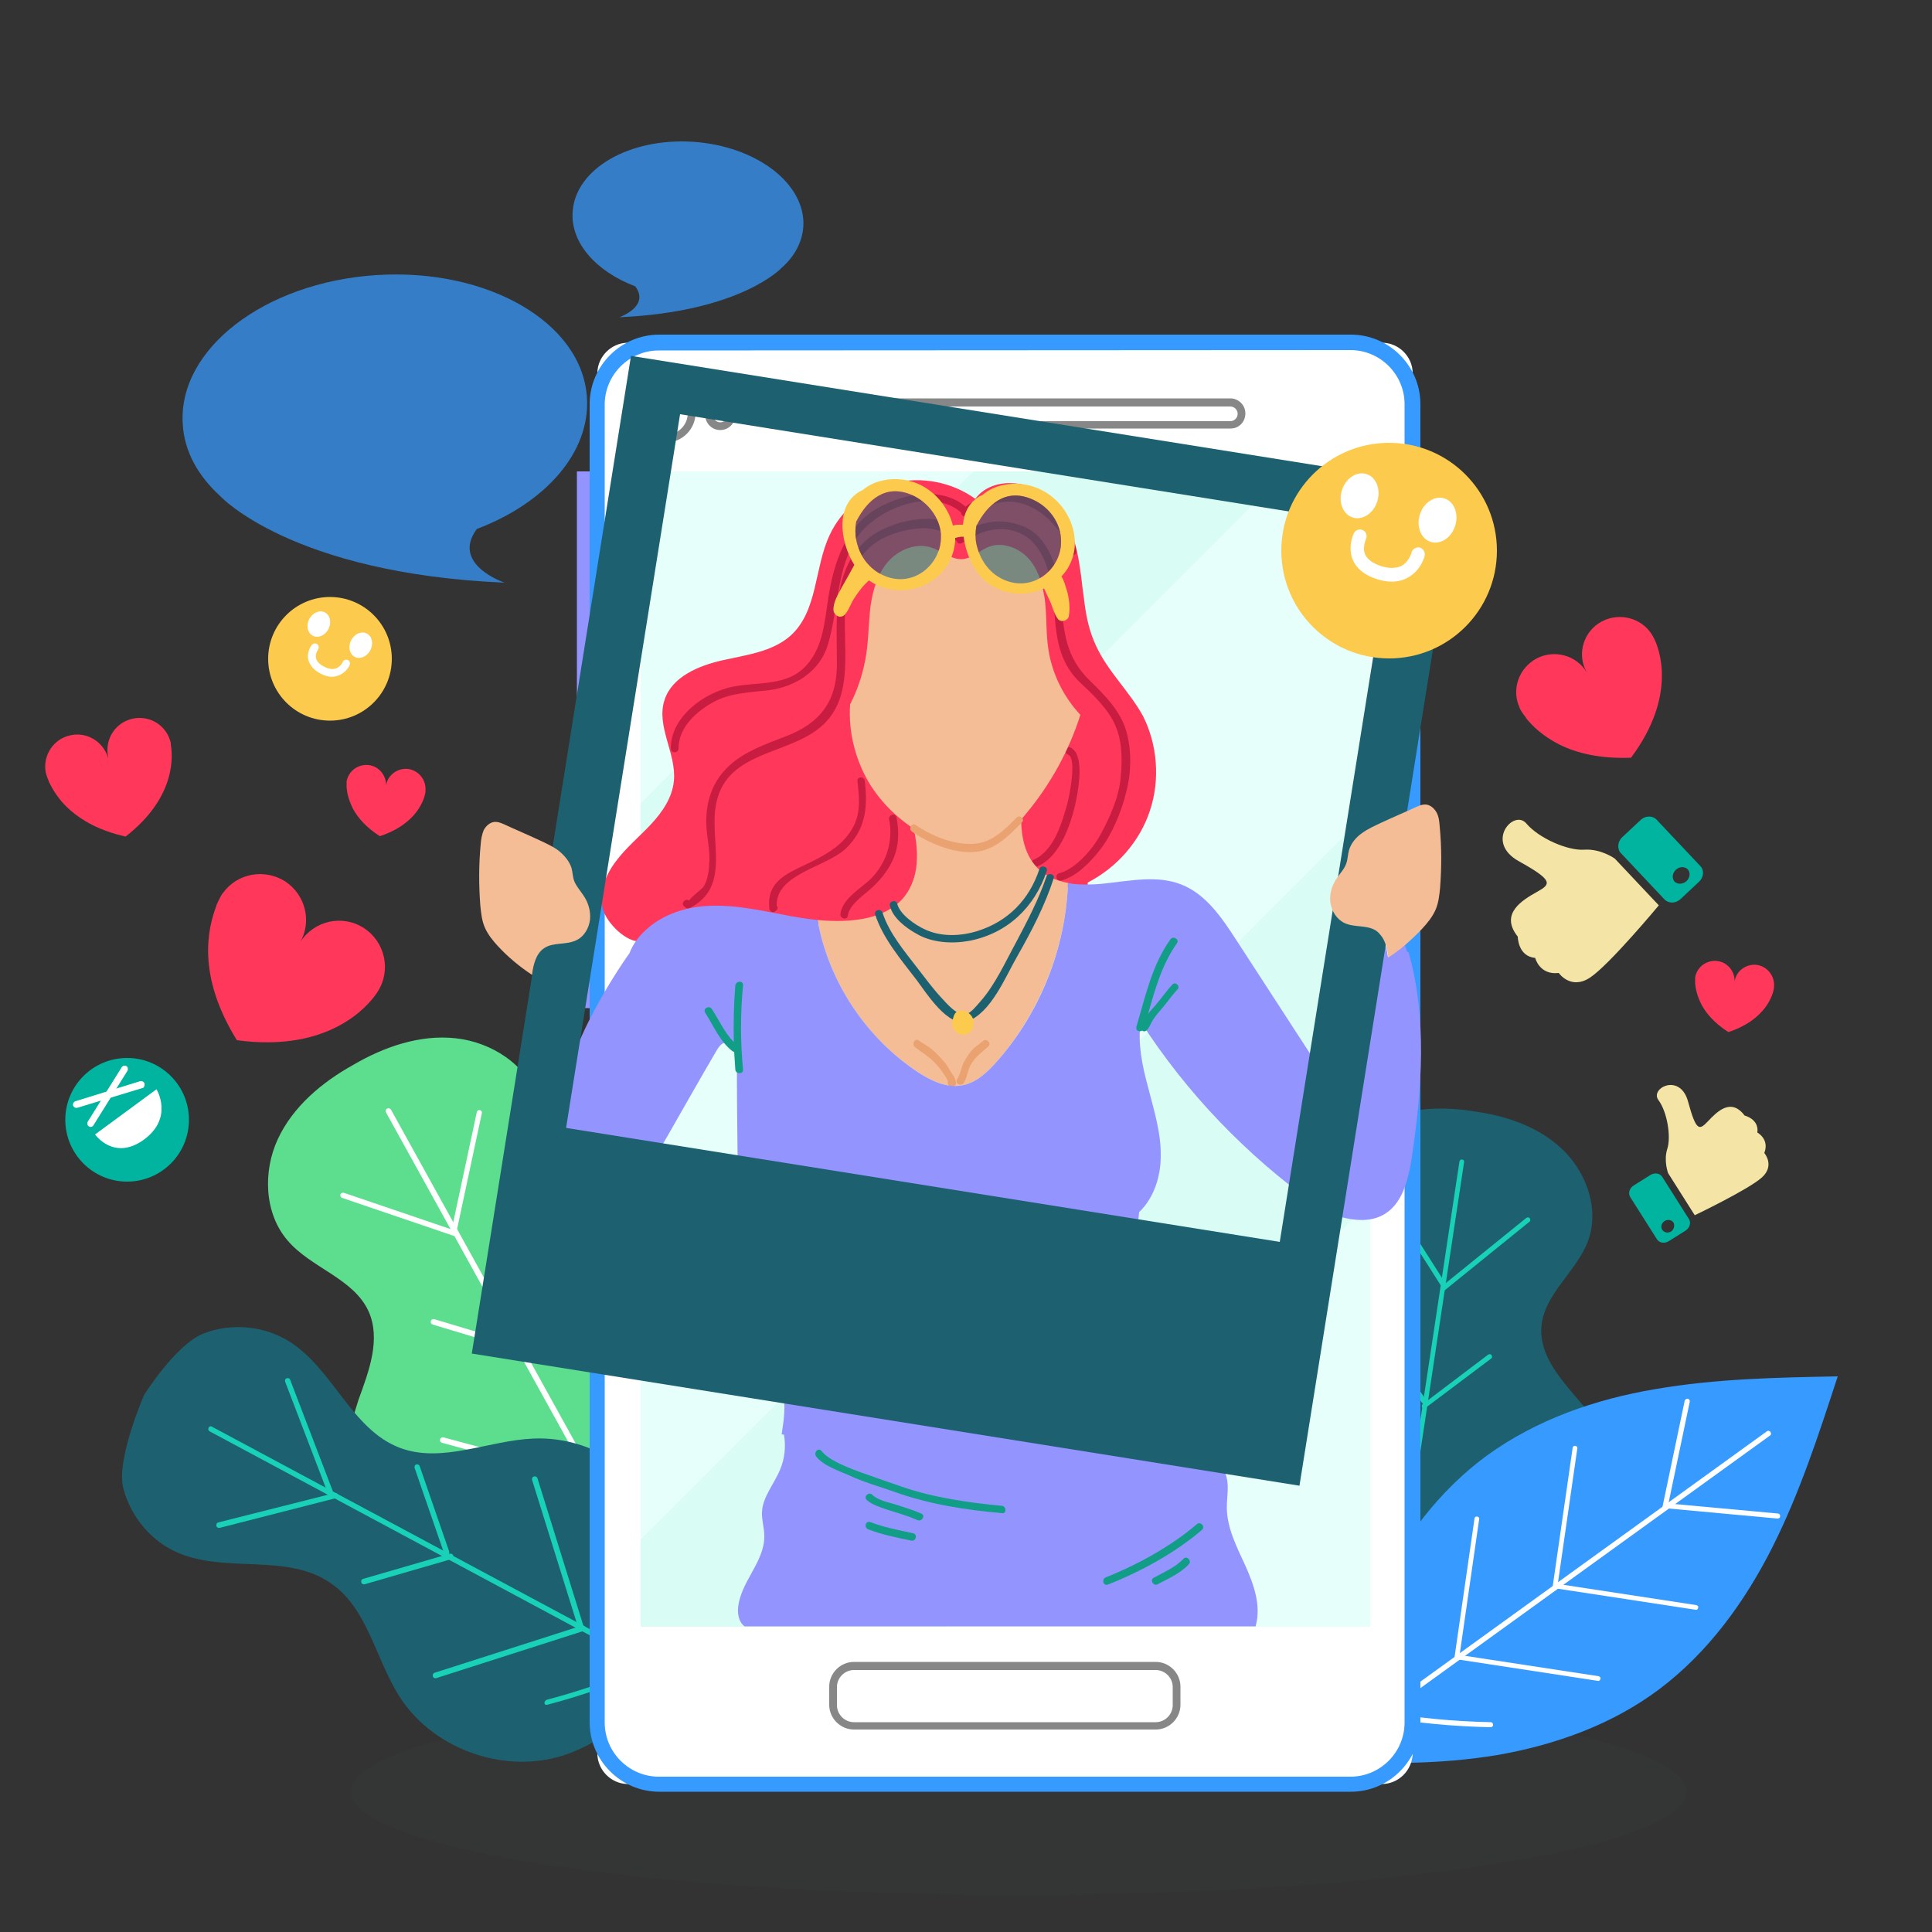 <?xml version="1.0" encoding="UTF-8"?> <!-- Generator: Adobe Illustrator 24.0.2, SVG Export Plug-In . SVG Version: 6.00 Build 0) --> <svg xmlns="http://www.w3.org/2000/svg" xmlns:xlink="http://www.w3.org/1999/xlink" id="Layer_1" x="0px" y="0px" viewBox="0 0 500 500" style="enable-background:new 0 0 500 500;" xml:space="preserve"><rect x="0" y="0" width="500" height="500" fill="#333333" stroke="none"/> <style type="text/css"> .st0{opacity:7.000000e-02;fill:#465151;enable-background:new ;} .st1{fill:#1D6170;} .st2{fill:#18D1B6;} .st3{fill:#369AFF;} .st4{fill:#FFFFFF;} .st5{fill:#5DDE8F;} .st6{fill:#9494FF;} .st7{fill:#E6FFFA;} .st8{fill:#D9FCF5;} .st9{fill:#878787;} .st10{fill:#FF375A;} .st11{fill:#C91C41;} .st12{fill:#F4BD95;} .st13{fill:#EAA271;} .st14{fill:#129E86;} .st15{fill:#FCCB4D;} .st16{opacity:0.57;fill:#1D6170;enable-background:new ;} .st17{fill:#00B49F;} .st18{fill:#F4E5A6;} .st19{opacity:0.72;} </style> <g id="BACKGROUND"> </g> <ellipse class="st0" cx="263.6" cy="463.7" rx="172.8" ry="26.7"></ellipse> <g> <g> <path class="st1" d="M415.6,381.6c-1.9,6-8.1,9.3-13.6,12.3s-11.4,7.5-11.5,13.8c-0.2,7.4,8,13,8,20.5c0,6.1-5.5,10.9-11.3,12.7 c-5.8,1.9-12,1.7-18,3c-5.9,1.2-12.1,4.5-14,10.3l-0.4-0.1c0-6.1-4.8-11.1-10-14.2s-11.2-4.9-16.1-8.5s-8.6-9.9-6.7-15.7 c2.4-7,11.9-9.8,14.1-16.9c1.9-6-2.3-12.1-6.5-16.7s-9.1-9.7-9-16c0.1-7.2,6.7-12.4,12.9-16.1c6.2-3.7,13.1-7.8,14.9-14.7 c2.2-8.3-4.1-16.5-4.4-25.1c-0.3-8.4,5.7-16.3,13.2-20c7.6-3.7,16.5-3.9,24.8-2.5c8.4,1.2,16.8,4.2,22.8,10.2s9.1,15.3,6.2,23.2 c-3,8.1-11.5,13.8-12.1,22.4c-0.5,7.2,4.8,13.2,9.5,18.7C413.2,367.7,417.8,374.7,415.6,381.6z"></path> <g> <path class="st2" d="M354.7,456.9c-0.3-0.1-0.6-0.4-0.5-0.7l23.5-155.6c0.1-0.4,0.4-0.6,0.7-0.5c0.4,0,0.6,0.4,0.5,0.7 l-23.5,155.6C355.3,456.8,355,457,354.7,456.9L354.7,456.9z"></path> </g> <g> <path class="st2" d="M358.3,433.9c-0.2,0-0.3-0.1-0.4-0.3c-0.2-0.3-0.1-0.7,0.2-0.9c7.9-5.4,15.4-11.4,22.4-17.9 c0.3-0.2,0.7-0.2,0.9,0c0.2,0.3,0.2,0.7,0,0.9c-7,6.6-14.6,12.7-22.6,18.1C358.6,433.9,358.4,433.9,358.3,433.9z"></path> </g> <g> <path class="st2" d="M363.5,399.7c-0.2,0-0.3-0.1-0.4-0.3c-0.2-0.3-0.1-0.7,0.1-0.9l29.7-21.2c0.3-0.2,0.7-0.1,0.9,0.1 c0.2,0.3,0.1,0.7-0.1,0.9L364,399.6C363.8,399.7,363.6,399.7,363.5,399.7z"></path> </g> <g> <path class="st2" d="M368.5,364.5c-0.2,0-0.3-0.1-0.4-0.2c-0.2-0.3-0.2-0.7,0.1-0.9l16.9-12.8c0.3-0.2,0.7-0.2,0.9,0.1 c0.2,0.3,0.2,0.7-0.1,0.9L369,364.3C368.9,364.5,368.7,364.5,368.5,364.5z"></path> </g> <g> <path class="st2" d="M373.3,334.1c-0.1,0-0.3-0.1-0.4-0.2c-0.2-0.3-0.2-0.7,0.1-0.9l22-17.8c0.3-0.2,0.7-0.2,0.9,0.1 c0.2,0.3,0.2,0.7-0.1,0.9l-22,17.8C373.6,334.1,373.4,334.2,373.3,334.1z"></path> </g> <g> <path class="st2" d="M357.8,433.8c0.2,0,0.3,0,0.5-0.1c0.3-0.2,0.3-0.6,0.1-0.9c-5.8-7.6-11-15.7-15.6-24.1 c-0.2-0.3-0.6-0.4-0.9-0.3c-0.3,0.2-0.4,0.6-0.3,0.9c4.5,8.5,9.8,16.6,15.7,24.3C357.5,433.7,357.7,433.8,357.8,433.8z"></path> </g> <g> <path class="st2" d="M363.5,399.1c0.2,0,0.3,0,0.5-0.1c0.3-0.2,0.3-0.6,0.1-0.9l-21.4-29.5c-0.2-0.3-0.6-0.4-0.9-0.1 c-0.3,0.2-0.3,0.6-0.1,0.9l21.4,29.5C363.2,399,363.3,399,363.5,399.1z"></path> </g> <g> <path class="st2" d="M368.3,363.2c0.2,0,0.3,0,0.5-0.1c0.3-0.2,0.4-0.6,0.2-0.9l-12-17.5c-0.2-0.3-0.6-0.4-0.9-0.2 c-0.3,0.2-0.4,0.6-0.2,0.9l12,17.5C368,363.1,368.1,363.2,368.3,363.2z"></path> </g> <g> <path class="st2" d="M373.4,333c0.1,0,0.3,0,0.4-0.1c0.3-0.2,0.4-0.6,0.2-0.9l-15.2-23.9c-0.2-0.3-0.6-0.4-0.9-0.2 c-0.3,0.2-0.4,0.6-0.2,0.9l15.2,23.9C373.1,332.8,373.2,332.9,373.4,333z"></path> </g> </g> <g> <path class="st3" d="M384.8,376.7c-12.3,9-21.7,21.6-28.5,35.3c-6.8,13.6-11.2,28.4-14.6,43.3l0.2,0.3c15.2,1,30.6,1.1,45.6-1.4 c15-2.6,29.8-7.9,42-17.1c12.6-9.5,22.1-22.6,29.2-36.7s12-29.2,16.9-44.2c-15.8,0.3-31.6,0.6-47.2,3.3 C412.9,362.1,397.6,367.4,384.8,376.7z"></path> <g> <path class="st4" d="M341.3,455.1c0.2,0.3,0.6,0.4,0.8,0.2l116-83.8c0.3-0.2,0.3-0.6,0.1-0.9c-0.2-0.3-0.6-0.4-0.9-0.2l-116,83.8 C341.1,454.4,341,454.8,341.3,455.1L341.3,455.1z"></path> </g> <g> <path class="st4" d="M356.4,443.5c0.1,0.1,0.3,0.2,0.4,0.3c0.4,0,0.7-0.2,0.7-0.6c1.1-9.5,3-18.9,5.7-28.1 c0.1-0.3-0.1-0.7-0.4-0.8c-0.3-0.1-0.7,0.1-0.8,0.4c-2.7,9.2-4.6,18.8-5.7,28.3C356.2,443.2,356.3,443.4,356.4,443.5z"></path> </g> <g> <path class="st4" d="M376.5,429.5c0.1,0.1,0.2,0.2,0.4,0.3c0.4,0.1,0.7-0.2,0.7-0.5l5.2-36.1c0.1-0.4-0.2-0.7-0.5-0.7 c-0.4-0.1-0.7,0.2-0.7,0.5l-5.2,36.1C376.4,429.2,376.4,429.4,376.5,429.5z"></path> </g> <g> <path class="st4" d="M430.3,390.8c0.1,0.1,0.2,0.2,0.4,0.2c0.3,0.1,0.7-0.2,0.8-0.5l5.8-27.7c0.1-0.3-0.1-0.7-0.5-0.8 c-0.3-0.1-0.7,0.2-0.8,0.5l-5.8,27.7C430.1,390.5,430.2,390.6,430.3,390.8z"></path> </g> <g> <path class="st4" d="M356.6,443.9c-0.1-0.1-0.1-0.3-0.1-0.5c0.1-0.3,0.4-0.6,0.7-0.5c9.4,1.7,19,2.6,28.6,2.8 c0.4,0,0.6,0.3,0.6,0.7c0,0.4-0.3,0.6-0.7,0.6c-9.6-0.2-19.3-1.1-28.8-2.8C356.9,444.1,356.7,444,356.6,443.9z"></path> </g> <g> <path class="st4" d="M377.1,429.3c-0.1-0.1-0.1-0.3-0.1-0.5c0.1-0.4,0.4-0.6,0.7-0.5l36,5.5c0.4,0.1,0.6,0.4,0.5,0.7 c-0.1,0.4-0.4,0.6-0.7,0.5l-36-5.5C377.3,429.5,377.2,429.4,377.1,429.3z"></path> </g> <g> <path class="st4" d="M431.3,390.1c-0.1-0.1-0.1-0.3-0.1-0.4c0-0.4,0.3-0.6,0.7-0.6l28.2,2.6c0.4,0,0.6,0.3,0.6,0.7 c0,0.4-0.3,0.6-0.7,0.6l-28.2-2.6C431.5,390.4,431.4,390.3,431.3,390.1z"></path> </g> <g> <path class="st4" d="M401.9,411.2c0.1,0.1,0.2,0.2,0.4,0.3c0.4,0.1,0.7-0.2,0.7-0.5l5.2-36.1c0.1-0.4-0.2-0.7-0.5-0.7 c-0.4-0.1-0.7,0.2-0.7,0.5l-5.2,36.1C401.8,410.9,401.8,411,401.9,411.2z"></path> </g> <g> <path class="st4" d="M402.4,410.9c-0.1-0.1-0.1-0.3-0.1-0.5c0.1-0.4,0.4-0.6,0.7-0.5l36,5.5c0.4,0.1,0.6,0.4,0.5,0.7 c-0.1,0.4-0.4,0.6-0.7,0.5l-36-5.5C402.7,411.1,402.5,411,402.4,410.9z"></path> </g> </g> </g> <g> <g> <path class="st5" d="M93,385c4.2,5.5,11.9,6.4,18.7,7.5c6.8,1,14.6,3.4,17.1,9.8c3,7.6-3.2,16.5-0.4,24.1 c2.3,6.3,9.8,9.1,16.5,8.8c6.7-0.3,13-2.8,19.6-3.8s14.2,0,18.3,5.2l0.3-0.2c-2.4-6.2,0.7-13.3,4.9-18.4s9.7-9.3,13.3-14.9 s5.1-13.5,0.9-18.7c-5.2-6.3-16-5.5-21-12c-4.2-5.5-2.3-13.3,0.3-19.7c2.6-6.4,5.7-13.5,3.2-19.9c-2.9-7.3-11.6-10.2-19.4-11.6 c-7.7-1.5-16.4-3-21-9.4c-5.4-7.7-2.1-18.5-5.1-27.5c-3-8.8-12-14.6-21.3-15.6c-9.2-1-18.5,2.2-26.5,6.9 c-8.1,4.5-15.6,10.8-19.5,19.2c-3.9,8.4-3.5,19.2,2.5,26.2c6.1,7.2,17.1,9.8,21,18.4c3.2,7.2,0.1,15.4-2.6,22.8 C90.3,369.8,88.2,378.8,93,385z"></path> <g> <path class="st4" d="M184.5,439.3c0.3-0.2,0.5-0.6,0.3-1l-83.6-151.1c-0.2-0.3-0.6-0.5-1-0.3s-0.5,0.6-0.3,1L183.5,439 C183.7,439.3,184.2,439.4,184.5,439.3L184.5,439.3z"></path> </g> <g> <path class="st4" d="M172,416.9c0.2-0.1,0.3-0.2,0.3-0.4c0.1-0.4-0.1-0.8-0.5-0.9c-10.2-2.5-20.2-5.8-29.9-9.9 c-0.4-0.2-0.8,0-0.9,0.4c-0.2,0.4,0,0.8,0.4,0.9c9.7,4.1,19.8,7.5,30.1,10C171.6,417.1,171.8,417,172,416.9z"></path> </g> <g> <path class="st4" d="M153.6,383.7c0.2-0.1,0.3-0.2,0.3-0.4c0.1-0.4-0.1-0.8-0.5-0.9L114.8,372c-0.4-0.1-0.8,0.1-0.9,0.5 s0.1,0.8,0.5,0.9l38.6,10.5C153.2,383.8,153.4,383.8,153.6,383.7z"></path> </g> <g> <path class="st4" d="M134.9,349.4c0.2-0.1,0.3-0.2,0.3-0.4c0.1-0.4-0.1-0.8-0.5-0.9l-22.3-6.7c-0.4-0.1-0.8,0.1-0.9,0.5 s0.1,0.8,0.5,0.9l22.3,6.7C134.6,349.5,134.8,349.5,134.9,349.4z"></path> </g> <g> <path class="st4" d="M118.5,320c0.1-0.1,0.3-0.2,0.3-0.4c0.1-0.4-0.1-0.8-0.4-0.9l-29.4-10c-0.4-0.1-0.8,0.1-0.9,0.4 c-0.1,0.4,0.1,0.8,0.4,0.9l29.4,10C118.1,320.2,118.3,320.1,118.5,320z"></path> </g> <g> <path class="st4" d="M172.4,416.7c-0.2,0.1-0.4,0.1-0.6,0.1c-0.4-0.1-0.6-0.5-0.5-0.9c3.1-10,5.4-20.4,6.8-30.7 c0.1-0.4,0.4-0.7,0.8-0.6c0.4,0.1,0.7,0.4,0.6,0.8c-1.4,10.5-3.7,20.9-6.8,31C172.7,416.5,172.6,416.6,172.4,416.7z"></path> </g> <g> <path class="st4" d="M153.3,383.1c-0.2,0.1-0.3,0.1-0.5,0.1c-0.4-0.1-0.6-0.5-0.5-0.9l10.8-38.5c0.1-0.4,0.5-0.6,0.9-0.5 s0.6,0.5,0.5,0.9l-10.8,38.5C153.6,382.9,153.5,383,153.3,383.1z"></path> </g> <g> <path class="st4" d="M134.7,348.1c-0.2,0.1-0.3,0.1-0.5,0.1c-0.4-0.1-0.6-0.5-0.5-0.9l5.6-22.6c0.1-0.4,0.5-0.6,0.9-0.5 s0.6,0.5,0.5,0.9l-5.6,22.6C135,347.8,134.9,348,134.7,348.1z"></path> </g> <g> <path class="st4" d="M117.9,318.9c-0.1,0.1-0.3,0.1-0.5,0.1c-0.4-0.1-0.6-0.5-0.5-0.8l6.5-30.4c0.1-0.4,0.5-0.6,0.8-0.5 c0.4,0.1,0.6,0.5,0.5,0.8l-6.5,30.4C118.2,318.6,118.1,318.8,117.9,318.9z"></path> </g> </g> <g> <path class="st1" d="M103.4,439.1c9,14.1,28.4,20.6,44.1,14.6c6.6-2.5,12.3-6.8,18.3-10.4c4.7-2.9,9.9-5.5,15.3-6.3 c-2.4-4.9-3.3-10.6-3.7-16.2c-0.5-7-0.2-14.1-2-20.9c-4.2-16.2-20.6-28.4-37.4-27.6c-11.7,0.5-23.6,6.5-34.5,2.4 C91,370,86.2,354.3,74.9,347.2c-6.5-4.1-15-4.9-22.2-2.1S37.3,361,37.3,361s-7.3,16.7-5.4,24.1c1.9,7.5,7.4,14,14.5,16.9 c12.4,5.1,27.9,0,39,7.6C95.1,416,97.1,429.2,103.4,439.1z"></path> <g> <path class="st2" d="M180.8,437.5c0.2-0.3,0.1-0.7-0.2-0.9L54.8,369.2c-0.3-0.2-0.7,0-0.8,0.3c-0.2,0.3-0.1,0.7,0.2,0.9 L180,437.9C180.2,438,180.6,437.9,180.8,437.5L180.8,437.5z"></path> </g> <g> <path class="st2" d="M169.4,431.2c0.1-0.2,0.1-0.4,0.1-0.5c-0.1-0.3-0.4-0.5-0.8-0.4c-8.9,4-18.1,7.2-27.2,9.6 c-0.3,0.1-0.6,0.5-0.6,0.8c0,0.4,0.3,0.6,0.7,0.5c9.2-2.4,18.5-5.7,27.4-9.7C169.2,431.5,169.4,431.4,169.4,431.2z"></path> </g> <g> <path class="st2" d="M151.5,421.7c0.1-0.2,0.1-0.4,0-0.5c-0.1-0.4-0.5-0.6-0.9-0.5l-38.1,12.2c-0.4,0.1-0.6,0.5-0.5,0.9 s0.5,0.6,0.9,0.5l38.1-12.2C151.3,422,151.4,421.8,151.5,421.7z"></path> </g> <g> <path class="st2" d="M117.2,403.1c0.1-0.2,0.1-0.3,0.1-0.5c-0.1-0.4-0.5-0.6-0.9-0.5L94,408.6c-0.4,0.1-0.6,0.5-0.5,0.9 s0.5,0.6,0.9,0.5l22.4-6.5C116.9,403.4,117.1,403.2,117.2,403.1z"></path> </g> <g> <path class="st2" d="M87.4,387.4c0.1-0.1,0.1-0.3,0.1-0.5c-0.1-0.4-0.5-0.6-0.9-0.5L56.5,394c-0.4,0.1-0.6,0.5-0.5,0.9 s0.5,0.6,0.9,0.5l30.1-7.7C87.1,387.7,87.3,387.5,87.4,387.4z"></path> </g> <g> <path class="st2" d="M169.7,430.8c-0.1,0.2-0.2,0.3-0.4,0.4c-0.3,0.1-0.7-0.1-0.7-0.4c-1.9-9.6-4.5-18.9-7.8-27.8 c-0.1-0.3,0-0.7,0.4-0.9c0.3-0.2,0.7-0.1,0.8,0.3c3.3,9,6,18.4,7.9,28C169.8,430.4,169.8,430.6,169.7,430.8z"></path> </g> <g> <path class="st2" d="M150.9,421.3c-0.1,0.2-0.2,0.3-0.4,0.3c-0.4,0.1-0.8-0.1-0.9-0.5L137.7,383c-0.1-0.4,0.1-0.8,0.5-0.9 s0.8,0.1,0.9,0.5l11.9,38.2C151,420.9,151,421.1,150.9,421.3z"></path> </g> <g> <path class="st2" d="M116.2,402c-0.1,0.2-0.2,0.3-0.4,0.3c-0.4,0.1-0.8-0.1-0.9-0.4l-7.6-22c-0.1-0.4,0.1-0.8,0.4-0.9 c0.4-0.1,0.8,0.1,0.9,0.4l7.6,22C116.3,401.7,116.3,401.9,116.2,402z"></path> </g> <g> <path class="st2" d="M86.2,386.7c-0.1,0.1-0.2,0.3-0.4,0.3c-0.4,0.1-0.8,0-0.9-0.4l-11.1-29c-0.1-0.4,0-0.8,0.4-0.9 s0.8,0,0.9,0.4l11.1,29C86.4,386.3,86.3,386.6,86.2,386.7z"></path> </g> </g> </g> <g> <g> <g> <g> <path class="st4" d="M357.6,461.7H162.5c-4.3,0-7.9-3.6-7.9-7.9V96.6c0-4.3,3.6-7.9,7.9-7.9h195.2c4.3,0,7.9,3.6,7.9,7.9v357.2 C365.5,458.1,362,461.7,357.6,461.7z"></path> </g> <g> <path class="st3" d="M349.6,463.7h-179c-9.9,0-18-8.1-18-18V104.6c0-9.9,8.1-18,18-18h179c9.9,0,18,8.1,18,18v341.1 C367.6,455.6,359.5,463.7,349.6,463.7z M170.5,90.7c-7.7,0-14,6.3-14,14v341.1c0,7.7,6.3,14,14,14h179c7.7,0,14-6.3,14-14V104.6 c0-7.7-6.3-14-14-14L170.5,90.7L170.5,90.7z"></path> </g> </g> <g> <rect x="149.3" y="122" class="st6" width="3.3" height="78"></rect> </g> <g> <rect x="149.3" y="209.5" class="st6" width="3.3" height="51.4"></rect> </g> <g> <polygon class="st7" points="251.8,122 165.8,207.9 165.8,122 "></polygon> </g> <g> <polygon class="st7" points="354.7,122 354.7,209.5 165.8,398.4 165.8,289.1 332.9,122 "></polygon> </g> <g> <polygon class="st7" points="354.7,310.9 354.7,421 244.7,421 "></polygon> </g> <g> <polygon class="st8" points="332.9,122 165.8,289.1 165.8,207.9 251.8,122 "></polygon> </g> <g> <polygon class="st8" points="354.7,209.5 354.7,310.9 244.7,421 165.8,421 165.8,398.4 "></polygon> </g> <g> <path class="st9" d="M299.1,447.6H221c-3.5,0-6.4-2.9-6.4-6.4v-4.7c0-3.5,2.9-6.4,6.4-6.4h78.1c3.5,0,6.4,2.9,6.4,6.4v4.7 C305.5,444.7,302.6,447.6,299.1,447.6z M221,432.2c-2.4,0-4.4,2-4.4,4.4v4.7c0,2.4,2,4.4,4.4,4.4h78.1c2.4,0,4.4-2,4.4-4.4v-4.7 c0-2.4-2-4.4-4.4-4.4H221z"></path> </g> <g> <path class="st9" d="M318.5,110.9H199.8c-2.1,0-3.9-1.7-3.9-3.9c0-2.1,1.7-3.9,3.9-3.9h118.6c2.1,0,3.9,1.7,3.9,3.9 C322.3,109.2,320.6,110.9,318.5,110.9z M199.8,105.2c-1,0-1.9,0.8-1.9,1.9c0,1,0.8,1.9,1.9,1.9h118.6c1,0,1.9-0.8,1.9-1.9 c0-1-0.8-1.9-1.9-1.9H199.8z"></path> </g> <g> <path class="st9" d="M172.4,114.5c-4.2,0-7.6-3.4-7.6-7.6s3.4-7.6,7.6-7.6c4.2,0,7.6,3.4,7.6,7.6 C180,111,176.6,114.5,172.4,114.5z M172.4,101.3c-3.1,0-5.6,2.5-5.6,5.6s2.5,5.6,5.6,5.6s5.6-2.5,5.6-5.6 S175.5,101.3,172.4,101.3z"></path> </g> <g> <path class="st9" d="M186.4,111.3c-2.2,0-3.9-1.8-3.9-3.9s1.8-3.9,3.9-3.9c2.2,0,3.9,1.8,3.9,3.9S188.6,111.3,186.4,111.3z M186.4,105.5c-1.1,0-1.9,0.9-1.9,1.9s0.9,1.9,1.9,1.9c1.1,0,1.9-0.9,1.9-1.9S187.5,105.5,186.4,105.5z"></path> </g> </g> <g> <g> <g> <path class="st10" d="M297.6,209.8c-2.6,7.9-8.5,14.7-16.1,18.6v1.4c-0.2,0-0.4,0-0.5,0l0,0c-1.3-0.1-2.7-0.2-3.9-0.4 c-0.2,0-0.4-0.1-0.5-0.1c-7.2,5.2-21.2,10.6-46.3,6.2c-2,1.3-4.3,2.2-6.7,2.8c-4.4,1.1-9,1.1-13.6,0.6c-3.1-0.3-6.3-0.8-9.3-1.4 c-7.6-1.4-15.3-3-22.9-2c-5.3,0.7-9.2,4.5-12.9,8.1c-3.6-0.4-8.2-5.2-9-8.7c-0.9-4.2,0.9-8.6,3.5-12c2.6-3.5,6-6.3,9-9.5 s5.6-7,6-11.3c0.7-7.1-4.7-14.2-2.4-21c1.9-5.9,8.7-8.8,14.9-10.2s13-2.2,17.7-6.4c7.1-6.4,6.1-17.5,10.1-26 c3-6.6,9.3-11.7,16.5-13.5c7.3-1.8,15.3-0.2,21.2,4.1c4.1-5.6,13.5-5.1,18.8-0.5c5.3,4.5,7.3,11.6,8.3,18.4 c0.4,2.5,0.6,5.1,1,7.7c0.1,0.5,0.1,1.1,0.2,1.6c0.5,3.7,1.3,7.3,2.9,10.7c3,6.7,8.7,11.9,12.2,18.3 C299.5,192.6,300.3,201.7,297.6,209.8z"></path> <path class="st11" d="M249.5,139.1c-4.4-8.2-19.1-4.4-24.6,0.1c-9.8,7.9-8.3,21.3-8.3,32.6c0,9.9-4.5,15.5-13.6,18.9 c-4.9,1.9-10.1,3.7-14.1,7.3s-5.9,8.3-6.1,13.6c-0.2,3.7,0.9,7.4,0.8,11.1c-0.1,2.3-0.3,4.9-1.6,6.9c0,0.1-3.9,3.2-3.6,3.5 c-0.9-0.8-2.3,0.6-1.4,1.4l0.3,0.3c0.3,0.3,0.8,0.4,1.2,0.2c11-5.6,4.8-17.7,6.9-27.3c2.9-13.7,19.4-12.2,27.8-20.3 c8.1-7.8,4.7-20.5,5.6-30.5c0.6-7.1,2.8-13.9,9.5-17.5c3.2-1.7,7.8-2.8,11.4-2.7c2.4,0.1,6.8,1.3,8.1,3.7 C248.4,141.2,250.1,140.2,249.5,139.1z"></path> <path class="st11" d="M223.8,202.1c-0.1-1.2-2-1.2-1.9,0c0.5,4.5,1,8.7-1.6,12.8c-2.7,4.3-7.3,6.7-11.7,8.8 c-5.3,2.5-10.2,4.6-9.5,11.4c0.1,0.9,1,1.2,1.6,0.7c0.1-0.1,0.1-0.1,0.2-0.2c0.5-0.4,0.4-0.9,0.1-1.2 c-0.2-8.3,12.7-9.9,17.9-14.8C224.1,214.6,224.6,208.8,223.8,202.1z"></path> <path class="st11" d="M232,211.5c-0.2-1.2-2.1-0.7-1.9,0.5c1.1,5.6-0.6,11.2-4.6,15.3c-2.7,2.7-7.4,5.1-8,9.2 c-0.2,1.2,1.7,1.8,1.9,0.5c0.5-3.1,4.3-5.4,6.4-7.4c2.1-2,3.7-3.9,5-6.5C232.6,219.5,232.8,215.5,232,211.5z"></path> <path class="st11" d="M250.1,131.3c-6.3-5.6-16.4-3.6-23.1,0.3c-8.2,4.7-11.2,14.1-12.6,22.9c-1,6.3-1.3,12.8-5.7,17.7 c-5,5.5-12.4,4.2-19,5.5c-7.5,1.5-16.1,7.8-16.1,16c0,1.3,2,1.3,2,0c0-5.6,4.9-9.9,9.6-12.3c4.5-2.2,9.1-2.2,13.9-2.8 c6.9-0.9,13.2-5,15.2-11.9c2.6-8.9,2.1-17.9,6.7-26.4c4.5-8.2,19.9-14.7,27.8-7.6C249.6,133.5,251,132.1,250.1,131.3z"></path> <path class="st11" d="M291.5,189.3c-1.5-5.3-5.6-9.4-9.4-13.1c-6.3-6.1-6.8-12.5-7.5-20.8c-0.4-5-1.4-10.3-4.3-14.6 c-2.4-3.7-6.2-5.4-10.5-5.8c-3.3-0.3-9,0.8-10.5,4.2c-0.5,1.1,1.2,2.1,1.7,1c1.1-2.4,5.8-3.3,8.1-3.3c3.6,0.1,7,1.6,9.1,4.5 c3,3.9,4,9.3,4.4,14c0.7,7.9,0.7,15.3,6.9,21.2c3.2,3,7,6.6,8.9,10.6c2.1,4.4,2.1,9.5,1.6,14.3c-0.5,5-2.8,10.1-5.2,14.5 c-2,3.7-6.4,8.9-10.7,10c-1.2,0.3-0.7,2.2,0.5,1.9c4.1-1.1,7.6-4.8,10.1-8c3-3.8,5.6-10,6.7-14.7 C292.8,200.2,292.9,194.2,291.5,189.3z"></path> <path class="st11" d="M276.9,193.4c-1.2-0.5-1.7,1.4-0.5,1.9c2.4,0.9,0.3,10.8-0.1,12.4c-1.4,5.1-3.5,12.5-8.8,14.8 c-1.2,0.5-0.2,2.2,1,1.7c6.2-2.6,9.1-12.1,10.2-18.1C279.2,203.2,280.6,194.9,276.9,193.4z"></path> <path class="st11" d="M278.6,142.5c-1.4-6.2-6.6-11.6-12.4-13.8c-4.8-1.8-14-0.8-17.3,3.5c-0.4,0.5,0,1.3,0.6,1.4 c0.1,0,0.2,0,0.2,0.1c0.7,0.2,1.1-0.3,1.2-0.8c1.4-1.3,5-2.2,6.4-2.5c3.5-1,6.7-0.7,9.9,1c4.2,2.1,8.4,6.9,9.5,11.7 C276.9,144.2,278.8,143.7,278.6,142.5z"></path> </g> <g> <path class="st12" d="M276.4,228.5c-0.6,16.9-7.3,33.5-18.4,46.2c-2.5,2.8-5.4,5.6-9.1,6.2c-4,0.7-7.9-1.2-11.3-3.4 c-13.5-8.8-23.1-23.4-26-39.3v-0.1c4.4,0.4,8.8,0.4,13.1-0.6c3.3-0.8,6.5-2.3,8.8-4.8c2.6-2.9,3.8-6.9,3.8-10.8 c0.1-3.9-0.8-7.7-1.9-11.4c2.4,1.7,4.9,3.2,7.7,4.2c3.9,1.5,8.3,2.2,12.3,0.7c3.2-1.2,5.8-3.7,8.1-6.4c0.3-0.3,0.5-0.6,0.8-1 l0.1,0.1c-0.4,5.6-0.1,11.9,3.7,16.1C270.2,226.6,273.2,227.9,276.4,228.5z"></path> <path class="st12" d="M279.6,185c-2.9,9.2-7.7,17.9-13.9,25.4c-0.3,0.4-0.6,0.7-0.9,1.1c-2.5,2.9-5.2,5.6-8.8,6.9 c-4.3,1.6-9.1,0.8-13.3-0.8c-3-1.1-5.8-2.7-8.3-4.6c-3.5-2.6-6.6-5.9-9-9.6c-3.9-6.2-5.9-13.7-5.4-21.1 c2.1-4.1,3.5-8.5,4.2-13.1c0.6-4.1,0.6-8.3,1.1-12.4c0.6-4.1,1.8-8.3,4.5-11.4c2.7-3.1,7.2-5,11.2-3.7c2.8,0.9,5.2,3.2,8.1,3 c2.5-0.2,4.5-2.3,6.8-3.2c3.7-1.4,8.1,0.4,10.6,3.4c1.9,2.3,2.9,5.1,3.5,8.1c0.1,0.5,0.2,1,0.3,1.5c0.1,0.5,0.1,1,0.2,1.5 c0.4,3.9,0.2,8,0.8,11.9C272.2,174.2,275.2,180.3,279.6,185z"></path> <path class="st13" d="M263.1,211.6c-3.4,3.4-6.7,6.8-11.8,6.8c-4.8,0.1-10.3-2.1-14.3-4.9c-1-0.7-2,1-1,1.7 c4.3,3,10.8,5.7,16.1,5.3c5.3-0.4,8.9-4.1,12.3-7.6C265.4,212.1,264,210.7,263.1,211.6z"></path> <path class="st13" d="M247.3,279.8c-0.1-0.7-0.4-1.2-0.9-1.9c-0.7-1.1-1.3-2.3-2.2-3.3s-1.9-2.1-3-3c-1-0.9-2.3-1.5-3.4-2.3 c-1-0.8-2,0.9-1,1.7c1.7,1.3,3.4,2.3,5,3.9c0.6,0.7,1.3,1.4,1.8,2.1c0.3,0.4,1.8,2.5,1.7,3s0.1,1.1,0.7,1.2h0.1 C247.2,281.4,247.7,280.4,247.3,279.8z"></path> <path class="st13" d="M254.4,269.4c-0.9,0.8-1.9,1.4-2.7,2.2c-0.7,0.7-1.3,1.7-1.8,2.5c-1.1,1.6-1.2,3.7-2.2,5.2 c-0.7,1.1,1,2,1.7,1c0.9-1.4,1-3.3,1.8-4.7c1.2-2.1,2.9-3.3,4.6-4.8C256.7,270,255.3,268.6,254.4,269.4z"></path> </g> <g> <path class="st6" d="M365.4,299.4c-0.9,5.9-2.5,12.6-7.8,15.2c-3.2,1.6-7,1.3-10.4,0.4c-2.4-0.6-4.8-1.5-6.7-3.2 c-17.9-12.8-33.4-28.9-45.3-47.4c-0.8,5.6,0.4,11.4,1.9,16.9c1.5,5.9,3.4,11.8,3.3,17.9c0,5.3-1.8,10.9-5.6,14.5 c-0.4,7.3-5.8,13.9-5.8,21.2c0,5.5,3,10.5,6,15c5.6,8.4,11.5,16.6,18,24.4c0.8,1.3,1.6,2.6,2.4,3.9s1.6,2.6,2,4 c0.7,2.5,0.1,5.2,0.1,7.9c0,5.3,2.6,10.3,4.8,15.1c2.2,4.9,4.1,10.3,2.7,15.5v0.2H192.7c-1.3-0.9-1.8-2.8-1.7-4.5 c0.4-6.8,6.9-12.1,6.8-18.9c0-2.1-0.7-4.1-0.6-6.2c0.2-4,3.2-7.3,4.7-11c1.2-2.8,1.5-6,1-9l-0.6-0.1c0.2-1.6,0.5-3.2,0.6-4.7 c0.5-5.7-0.9-11.5-0.5-17.3c0.5-7,3.9-14.1,2-20.9c-1-3.5-3.2-6.4-5.5-9.2c-1.7-2.1-3.5-4.2-5.3-6.3l0.2-0.2 c-2.6-3.2-2.9-8.1-2.9-12.4c-0.1-8.5-0.2-17-0.2-25.5c0-1.1,0-2.3-0.5-3.3s-1.7-1.8-2.8-1.5c-0.9,0.3-1.4,1.1-1.9,1.9 c-7.9,13.4-17.2,30.6-23.7,40.3c-10.2,15-15-7.6-16.2-23.8c-1.1-16.2,17.3-41.6,17.3-41.6c0.8-2.1,2.1-4,3.8-5.6 c3.6-3.6,8.7-5.7,13.8-6.4c7.4-1,14.8,0.6,22.1,2c3,0.6,6,1.1,9,1.4v0.1c2.9,15.9,12.5,30.4,26,39.3c3.4,2.2,7.3,4.1,11.3,3.4 c3.7-0.6,6.6-3.4,9.1-6.2c11.2-12.7,17.8-29.3,18.4-46.2c1.2,0.3,2.5,0.4,3.8,0.4l0,0c0.2,0,0.4,0,0.5,0c0.3,0,0.6,0,0.8,0 c1.6,0,3.2-0.1,4.8-0.3c6.5-0.7,13.3-2.1,19.4,0.3c6.4,2.5,10.5,8.6,14.2,14.3c8,12.3,15.9,24.5,23.9,36.8 c0.3,0.5,0.6,1,0.9,1.4c2.8-7.2,5.5-14.4,7.1-21.9c0.8-3.5,1.3-7,1.9-10.4c0.4-2,0.7-4.1,1.9-5.7c0.4-0.6,1-1.1,1.6-1.5 c1.3,1.5,1.7,3.8,2,5.8c1.5-1,2.9-2.1,4.3-3.2c0.3,0.6,0.5,1.3,0.7,1.9l0.3-0.1C369.4,263.5,368,281.8,365.4,299.4z"></path> <path class="st14" d="M192.3,255c0.1-1.3-1.8-1.2-2,0c-0.4,4.9-0.5,9.8-0.4,14.7c-2.4-2.5-3.8-5.7-5.7-8.6c-0.7-1-2.4-0.1-1.7,1 c2.2,3.4,3.7,7.3,7,9.9c0.1,0.1,0.3,0.2,0.5,0.2c0.1,1.5,0.2,3.1,0.3,4.6c0.1,1.2,2.1,1.3,2,0 C191.6,269.5,191.6,262.3,192.3,255z"></path> <path class="st14" d="M303.4,254.8c-1.6,1.7-2.9,3.7-4.5,5.5c-0.6,0.7-1.2,1.3-1.7,2c0,0.1-0.1,0.1-0.1,0.2 c1.8-6.4,3.6-12.9,7.5-18.4c0.7-1-1-2-1.7-1c-4.8,6.7-6.5,14.9-8.8,22.6c-0.3,1,0.8,1.5,1.5,1c0.3,0.3,0.8,0.3,1.2-0.1 c0.6-0.6,0.8-1.2,1.2-2c0.6-1.1,1.4-2.1,2.2-3c1.6-1.8,2.9-3.8,4.5-5.5C305.6,255.3,304.2,253.9,303.4,254.8z"></path> <path class="st14" d="M259.3,389.7c-8.6-0.8-17.6-2.1-25.8-4.9c-3.4-1.2-6.9-2.4-10.3-3.6c-3-1.1-8.6-3.1-10.6-5.7 c-0.8-1-2.1,0.4-1.4,1.4c1.8,2.4,5.8,3.7,8.5,4.9c3.8,1.8,7.9,2.9,11.8,4.3c8.9,3.2,18.5,4.7,27.9,5.5 C260.5,391.8,260.5,389.8,259.3,389.7z"></path> <path class="st14" d="M238.4,391.7c-2-0.9-4.1-1.5-6.2-2.2c-2.1-0.7-4.9-1.1-6.5-2.7c-0.9-0.8-2.3,0.5-1.4,1.4 c1.4,1.2,3.3,1.8,5,2.4c2.7,0.9,5.5,1.6,8.1,2.8C238.6,393.9,239.6,392.2,238.4,391.7z"></path> <path class="st14" d="M236.3,396.8c-3.8-0.8-7.4-1.5-11.1-2.9c-1.2-0.4-1.7,1.4-0.5,1.9c3.7,1.4,7.2,2.1,11.1,2.9 C237,399,237.6,397.1,236.3,396.8z"></path> <path class="st14" d="M309.7,394.5c-6.7,5.7-15.4,10.5-23.5,13.7c-1.2,0.5-0.7,2.3,0.5,1.9c8.6-3.4,17.4-8.2,24.4-14.2 C312,395,310.6,393.6,309.7,394.5z"></path> <path class="st14" d="M306.3,403.4c-2.1,2.2-5.1,3.5-7.7,4.9c-1.1,0.6-0.1,2.3,1,1.7c2.8-1.5,5.9-2.8,8.1-5.2 C308.5,403.9,307.1,402.5,306.3,403.4z"></path> </g> <path class="st1" d="M270.8,226.9c-2,5.9-4.9,11.4-7.8,16.9c-2.8,5.1-5.4,11-9.3,15.4c-0.9,1-2.4,3-3.8,3.3 c-2,0.6-4.9-2.8-6.2-4.2c-2.3-2.5-4.3-5.2-6.3-7.8c-3.3-4.3-7.3-9-9-14.3c-0.4-1.2-2.3-0.7-1.9,0.5c2,6.2,6.8,11.8,10.7,16.9 c2.5,3.3,8.2,12.5,13.2,10.7c6.1-2.2,9.8-11.5,12.8-16.7c3.7-6.5,7.2-13.2,9.5-20.3C273.1,226.2,271.2,225.7,270.8,226.9z"></path> <path class="st1" d="M269,224.9c-2.6,7.9-8.1,13.6-16.2,16.1c-4.3,1.3-9.3,1.5-13.5-0.5c-2.4-1.1-6.4-3.8-7.1-6.6 c-0.3-1.2-2.2-0.7-1.9,0.5c0.7,3.1,4.1,5.7,6.8,7.2c4,2.4,9.2,2.7,13.7,1.9c9.9-1.9,17-8.7,20.1-18.1 C271.3,224.3,269.4,223.7,269,224.9z"></path> <path class="st15" d="M251.7,263.4c-0.6-1.3-2.4-2.3-3.8-1.7c-0.7,0.3-1,0.9-1.2,1.7c-0.2,0.6-0.3,1.4-0.2,2 c0.3,1.6,2.1,2.9,3.7,2.2C251.8,267,252.4,264.9,251.7,263.4z"></path> <path class="st15" d="M269.9,127c-3.3-1.8-7.3-2.3-11-1.3c-1.9,0.5-3.3,1.3-4.5,2.3c-3.4,1.5-4.9,4.5-5.2,7.8c-0.5,0-1,0-1.5,0 c-0.4,0.1-0.7,0.1-1.1,0.2c-1-4.1-3.8-8-7.8-10.2c-3.3-1.8-7.3-2.3-11-1.3c-1.9,0.5-3.3,1.3-4.5,2.3c-7.3,3.3-6,13.4-2.2,19.4 c-1.1,2-2.2,4-3.3,5.9c-0.9,1.7-2.2,3.8-2.1,5.8c0.1,1.4,1.8,2.3,2.9,1.2c1.1-1.2,1.6-3,2.5-4.3c1.1-1.7,2.3-3.3,3.8-4.6 c6.8,4.9,16.9,2.5,20.8-4.9c1-1.9,1.5-4,1.5-6.1c0.1,0,0.3,0,0.4-0.1c0.4-0.1,0.7-0.1,1.1-0.2c0.3,0,0.5,0,0.7,0 c0.5,4.3,2.6,8.6,5,10.9c4.4,4.2,10.7,4.8,15.8,2.5c0.5,1.1,1,2.1,1.5,3.2c0.7,1.5,1.1,3.4,2.1,4.7c0.8,1,2.6,0.4,2.8-0.7 c0.4-2.1,0.1-4.7-0.5-6.7c-0.3-0.9-0.7-2.6-1.4-3.6c0.8-0.9,1.6-1.9,2.1-3C280.2,139.7,277,130.8,269.9,127z M228.4,148.8 c-1.7-0.8-3-1.9-4.1-3.2c-1.4-1.7-2.3-3.8-2.7-5.9c-0.3-1.3-0.3-3.1,0-4.8c0,0,0.1,0,0.1-0.1c2.7-5.2,7.4-9.8,14.5-6.6 c4.1,1.9,6.9,5.8,7.3,9.9c0,0.3,0,0.6,0,0.8C243.7,146.1,236.2,152.5,228.4,148.8z M259.5,149.9c-3.8-1.8-6-5.4-6.8-9.1 c-0.3-1.3-0.3-3.1,0-4.8l0.1-0.1c2.7-5.2,7.4-9.8,14.5-6.6c4.4,2,7.3,6.3,7.3,10.7C274.8,147.2,267.3,153.6,259.5,149.9z"></path> <path class="st16" d="M274.6,140c0.1,7.2-7.3,13.6-15.1,9.9c-3.8-1.8-6-5.4-6.8-9.1c-0.3-1.3-0.3-3.1,0-4.8l0.1-0.1 c2.7-5.2,7.4-9.8,14.5-6.6C271.7,131.2,274.6,135.5,274.6,140z"></path> <path class="st16" d="M243.5,138.9c0.1,7.2-7.3,13.6-15.1,9.9c-1.7-0.8-3-1.9-4.1-3.2c-1.4-1.7-2.3-3.8-2.7-5.9 c-0.3-1.3-0.3-3.1,0-4.8c0,0,0.1,0,0.1-0.1c2.7-5.2,7.4-9.8,14.5-6.6c4.1,1.9,6.9,5.8,7.3,9.9 C243.5,138.3,243.5,138.6,243.5,138.9z"></path> </g> <g> <path class="st1" d="M163.3,92.1l-41.2,258.2l214.2,34.2l41.2-258.2L163.3,92.1z M331.2,321.4l-184.7-29.5L176,107.2l184.7,29.5 L331.2,321.4z"></path> <path class="st12" d="M372.7,229.7c-0.2,2-0.4,4-1.2,5.8c-0.8,1.8-2.1,3.4-3.4,4.8c-1.4,1.5-2.9,2.9-4.5,4.3 c-1.4,1.2-2.8,2.2-4.3,3.2c-0.3-2.1-0.7-4.3-2-5.8c-0.3-0.4-0.7-0.8-1.1-1.1c-2.4-1.6-5.6-0.8-8.2-2c-2.1-1-3.4-3.1-3.7-5.4 c-0.3-2.3,0.5-4.6,1.8-6.4c0.8-1.2,1.8-2.2,2.3-3.6c0.4-1.1,0.4-2.3,0.7-3.4c0.5-1.8,1.8-3.4,3.4-4.5c1.5-1.1,3.3-1.9,5-2.7 c3-1.4,6.1-2.7,9.1-4.1c0.7-0.3,1.4-0.6,2.2-0.6c1.3,0,2.4,1,3,2.1s0.7,2.4,0.8,3.7C373.1,219.1,373.1,224.4,372.7,229.7z"></path> <path class="st12" d="M152.7,238c-0.3,2.3-1.6,4.5-3.7,5.4c-2.6,1.2-5.9,0.4-8.2,2c-2.1,1.4-2.8,4.3-3.1,6.9 c-3.2-2.1-6.2-4.6-8.8-7.4c-1.3-1.4-2.6-3-3.4-4.8s-1-3.8-1.2-5.8c-0.4-5.3-0.4-10.6,0.1-15.8c0.1-1.3,0.3-2.5,0.8-3.7 c0.6-1.1,1.7-2.1,3-2.1c0.8,0,1.5,0.3,2.2,0.6c3,1.4,6.1,2.7,9.1,4.1c1.7,0.8,3.5,1.6,5,2.7c1.5,1.2,2.8,2.7,3.4,4.5 c0.3,1.1,0.3,2.3,0.7,3.4c0.5,1.3,1.5,2.4,2.3,3.6C152.2,233.4,152.9,235.7,152.7,238z"></path> </g> </g> </g> <g> <ellipse class="st17" cx="32.9" cy="289.8" rx="16" ry="16"></ellipse> <path class="st4" d="M24.6,293.6l15.9-11.7c0,0,4.5,7.3-3.2,13C29.5,300.6,24.6,293.6,24.6,293.6z"></path> <g> <g> <path class="st4" d="M37.1,281.5c-0.1,0.1-0.2,0.1-0.3,0.1L20,286.7c-0.4,0.1-0.9-0.1-1.1-0.6c-0.1-0.4,0.1-0.9,0.6-1.1l16.8-5.2 c0.4-0.1,0.9,0.1,1.1,0.6C37.5,280.9,37.3,281.3,37.1,281.5z"></path> </g> </g> <g> <g> <path class="st4" d="M23.9,291.5c-0.3,0.2-0.6,0.2-0.9,0c-0.4-0.2-0.5-0.8-0.3-1.2l8.8-14.1c0.2-0.4,0.8-0.5,1.2-0.3 s0.5,0.8,0.3,1.2l-8.8,14.1C24.1,291.4,24,291.5,23.9,291.5z"></path> </g> </g> </g> <path class="st10" d="M94.2,240.2c5.5,3.6,7.1,11,3.5,16.5c-0.1,0.1-0.1,0.2-0.2,0.3c0,0.1-0.1,0.1-0.2,0.3 c-1.9,2.7-11.8,15.2-36,11.9c-5.2-8.4-7.1-15.6-7.4-21.5c-0.3-5.9,1-10.4,2.1-13.3c0,0,0,0,0-0.1c0.7-1.6,1.3-2.7,1.6-3.1l0.1-0.1 c3.7-5.1,10.7-6.4,16.1-3c5.3,3.5,7,10.5,3.8,15.9l0,0c0-0.1,0.1-0.1,0.1-0.2C81.3,238.2,88.7,236.6,94.2,240.2z"></path> <path class="st10" d="M34.3,186c4.5-1,8.9,1.8,9.9,6.3c0,0.1,0,0.2,0,0.2c0,0.1,0,0.1,0,0.2c0.4,2.3,1.8,13.3-11.7,23.8 c-6.7-1.5-11.2-4.1-14.3-6.8s-4.7-5.6-5.6-7.5c0,0,0,0,0-0.1c-0.5-1.1-0.7-2-0.8-2.3v-0.1c-0.7-4.3,2.1-8.5,6.4-9.4 c4.3-1,8.6,1.7,9.8,5.9l0,0c0-0.1,0-0.1,0-0.2C27,191.4,29.8,187,34.3,186z"></path> <g> <ellipse class="st15" cx="85.4" cy="170.5" rx="16" ry="16"></ellipse> <ellipse transform="matrix(0.46 -0.888 0.888 0.46 -98.847 160.481)" class="st4" cx="82.5" cy="161.5" rx="3.4" ry="2.8"></ellipse> <ellipse transform="matrix(0.46 -0.888 0.888 0.46 -97.895 173.095)" class="st4" cx="93.4" cy="167" rx="3.4" ry="2.8"></ellipse> <g> <path class="st4" d="M82.9,174.3c-1.7-0.9-2.7-2.1-3.1-3.5c-0.5-2.1,0.8-3.8,0.9-3.9c0.3-0.4,1-0.5,1.4-0.2s0.5,1,0.2,1.4 c0,0-0.8,1.1-0.5,2.3c0.2,0.8,0.9,1.5,2,2.1c1.2,0.6,2.2,0.8,3.1,0.5c1.2-0.4,1.8-1.6,1.8-1.7c0.2-0.5,0.8-0.7,1.3-0.5 s0.7,0.8,0.5,1.3c0,0.1-0.9,2-2.9,2.7C86.2,175.4,84.6,175.2,82.9,174.3z"></path> </g> </g> <path class="st10" d="M105.6,199c2.8,0.4,4.8,2.9,4.5,5.8v0.1v0.1c-0.2,1.4-1.8,8.1-11.8,11.4c-3.6-2.3-5.7-4.8-6.9-7 c-1.2-2.3-1.6-4.3-1.7-5.6l0,0c0-0.8,0-1.3,0-1.5v-0.1c0.5-2.7,3-4.5,5.7-4.2s4.7,2.8,4.5,5.5l0,0v-0.1 C100.2,200.7,102.8,198.7,105.6,199z"></path> <g> <path class="st18" d="M392.8,242.4c0,0,0,5.1,4.5,5.5c0,0,1.1,4.5,6.1,3.9c0,0,3.1,4.5,8.1,1.2s17.8-18.7,17.8-18.7l-11.4-12.1 c0,0-3.6-2.6-7.9-2.3s-11.8-3-15-6.8s-10.9,4.8-1.9,9.8s8.3,5.9,4.7,7.9C394.1,232.9,388,236.4,392.8,242.4z"></path> <path class="st17" d="M419.8,216.7l4.8-4.5c1.2-1.1,3-1.2,4.1-0.1l11.4,12.1c1,1.1,0.8,2.9-0.4,4l-4.8,4.5c-1.2,1.1-3,1.2-4.1,0.1 l-11.4-12.1C418.5,219.7,418.6,217.8,419.8,216.7z M436.5,228c0.9-0.9,1-2.2,0.3-3c-0.8-0.8-2.1-0.8-3.1,0.1 c-0.9,0.9-1.1,2.2-0.3,3.1C434.2,228.9,435.5,228.9,436.5,228z"></path> </g> <g> <path class="st18" d="M451.5,288.7c0,0,3.8,0.9,3.3,4.4c0,0,3.2,1.7,1.8,5.3c0,0,2.8,3.2-0.6,6.3c-3.4,3.1-17.4,9.8-17.4,9.8 l-6.9-10.9c0,0-1.2-3.2-0.2-6.3s0-9.5-2.3-12.6s5.7-7.2,7.7,0.5c2.1,7.7,2.9,7.3,5.1,5S447.9,283.9,451.5,288.7z"></path> <path class="st17" d="M430.2,304.6l6.9,10.9c0.6,1,0.2,2.3-0.9,3l-4.3,2.7c-1.1,0.7-2.5,0.5-3.1-0.5l-6.9-10.9 c-0.6-1-0.2-2.3,0.9-3l4.3-2.7C428.2,303.4,429.6,303.6,430.2,304.6z M433.1,316.4c-0.5-0.7-1.5-0.9-2.3-0.4s-1.1,1.5-0.6,2.3 c0.5,0.7,1.5,0.9,2.3,0.4C433.2,318.2,433.5,317.2,433.1,316.4z"></path> </g> <g> <ellipse class="st15" cx="359.5" cy="142.5" rx="27.9" ry="27.9"></ellipse> <ellipse transform="matrix(0.299 -0.954 0.954 0.299 124.466 425.627)" class="st4" cx="351.8" cy="128.1" rx="5.9" ry="4.8"></ellipse> <ellipse transform="matrix(0.299 -0.954 0.954 0.299 132.586 449.317)" class="st4" cx="372" cy="134.4" rx="5.9" ry="4.8"></ellipse> <g> <path class="st4" d="M356.4,149.9c-3.2-1-5.3-2.7-6.3-5c-1.4-3.4,0.2-6.8,0.3-6.9c0.4-0.9,1.5-1.2,2.3-0.8 c0.9,0.4,1.2,1.5,0.8,2.3c0,0.1-1,2.2-0.2,4c0.6,1.3,2,2.3,4.1,3c2.2,0.7,4,0.6,5.4-0.1c1.9-1.1,2.5-3.4,2.5-3.4 c0.2-0.9,1.2-1.5,2.1-1.3s1.5,1.2,1.3,2.1c0,0.2-0.9,3.7-4.2,5.6C362.3,150.7,359.6,150.9,356.4,149.9z"></path> </g> </g> <path class="st10" d="M414.6,160.8c4.8-2.5,10.8-0.7,13.3,4.1c0,0.1,0.1,0.2,0.1,0.2c0,0.1,0.1,0.1,0.1,0.2c1.2,2.4,6.1,14.6-6,30.8 c-8.1,0.3-14.1-1.2-18.5-3.4s-7.1-4.9-8.7-6.9c0,0,0,0,0-0.1c-0.9-1.1-1.4-2-1.6-2.4v-0.1c-2.2-4.7-0.3-10.3,4.4-12.8 c4.6-2.4,10.4-0.8,13,3.7l0,0c0-0.1-0.1-0.1-0.1-0.2C408,169.3,409.8,163.3,414.6,160.8z"></path> <path class="st10" d="M454.6,249.7c2.8,0.4,4.8,2.9,4.5,5.8v0.1v0.1c-0.2,1.4-1.8,8.1-11.8,11.4c-3.6-2.3-5.7-4.8-6.9-7 c-1.2-2.3-1.6-4.3-1.7-5.6l0,0c0-0.8,0-1.3,0-1.5v-0.1c0.5-2.7,3-4.5,5.7-4.2s4.7,2.8,4.5,5.5l0,0v-0.1 C449.2,251.4,451.8,249.4,454.6,249.7z"></path> <g> <g class="st19"> <path class="st3" d="M123.4,136.9c-6.8,9.2,7.2,13.9,7.2,13.9C75.4,148.4,57,128.4,57,128.4c-5.7-5.2-9.3-11.5-9.7-18.6 c-1.3-19.4,21.1-36.7,50-38.6c28.9-1.9,53.4,12.3,54.6,31.7C152.8,117.1,141.1,130.2,123.4,136.9L123.4,136.9z"></path> </g> <g class="st19"> <path class="st3" d="M164.4,74.1c3.9,5.2-4.1,8-4.1,8c31.5-1.4,42-12.8,42-12.8c3.3-2.9,5.3-6.6,5.6-10.6 c0.7-11.1-12.1-20.9-28.5-22c-16.5-1.1-30.5,7-31.2,18.1C147.6,62.8,154.3,70.3,164.4,74.1L164.4,74.1z"></path> </g> </g> <g id="DESIGNED_BY_FREEPIK"> </g> </svg> 
